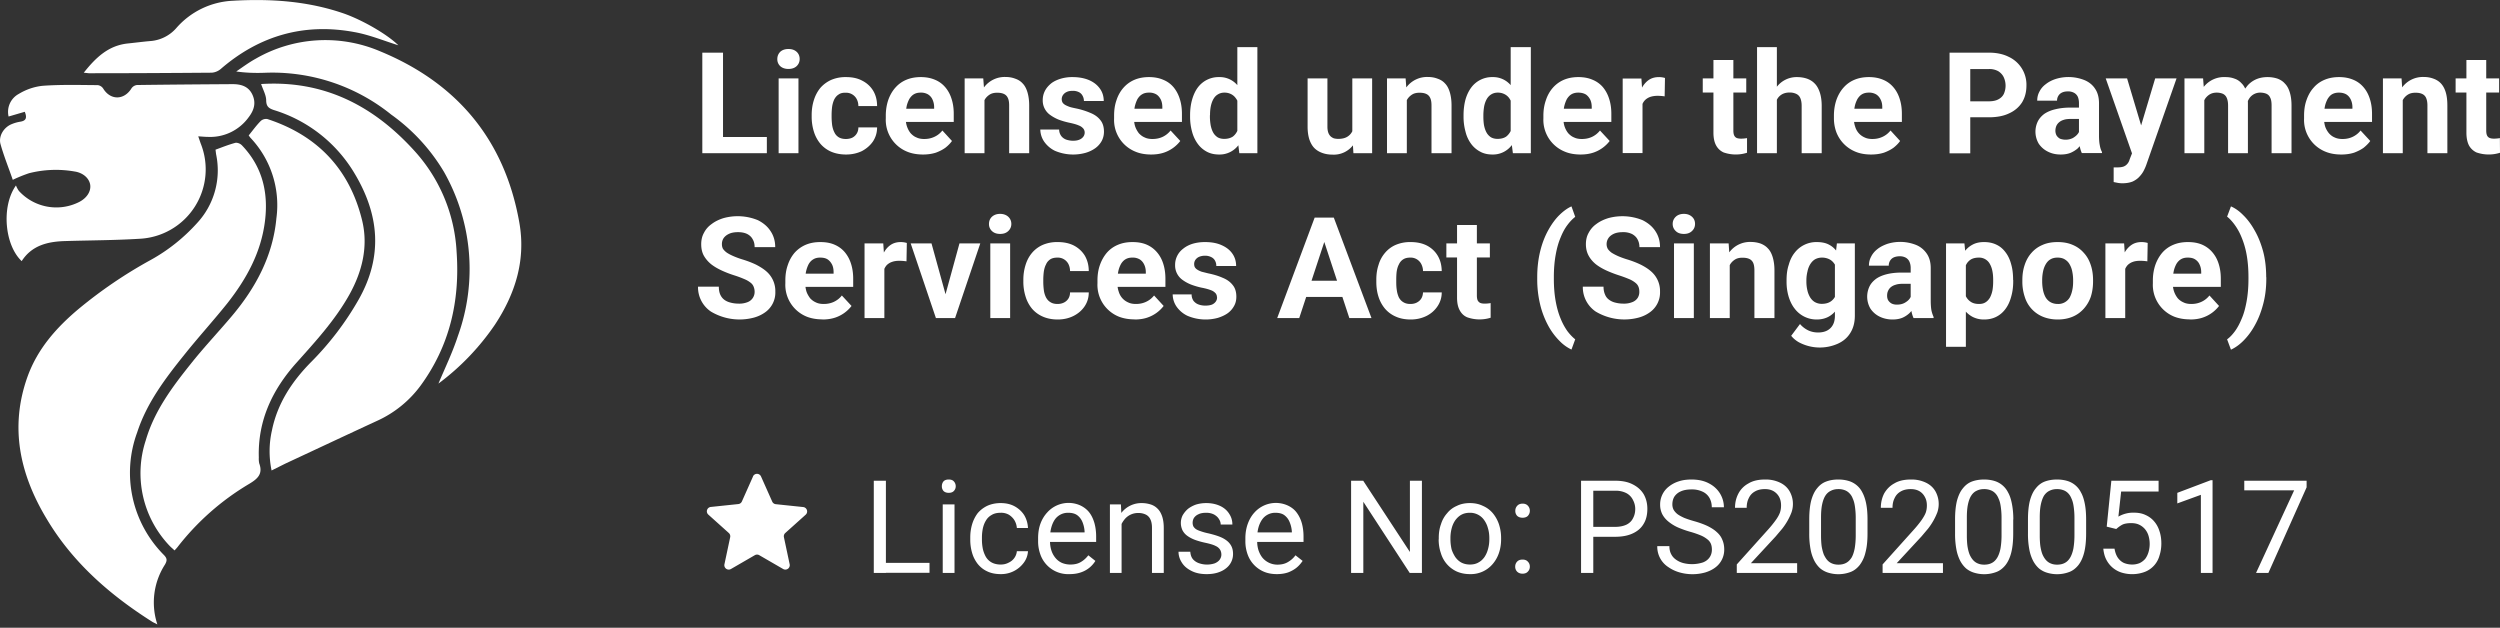 <svg xmlns="http://www.w3.org/2000/svg" width="227" height="57" fill="none"><rect width="100%" height="100%" fill="#333333" stroke="none"/><path fill="#fff" d="M19.57 13.59c.63-.23 1.22-.47 1.84-.63a.8.8 0 0 1 .59.27c1.83 1.93 2.38 4.26 2.06 6.84-.35 2.85-1.68 5.26-3.42 7.47-1.24 1.55-2.58 3.02-3.83 4.58-1.77 2.2-3.48 4.44-4.36 7.16a10.58 10.58 0 0 0 2.43 11.11c.3.31.31.5.1.87a6.36 6.36 0 0 0-.69 5.44c-.17-.1-.3-.15-.43-.22-3.86-2.44-7.24-5.38-9.6-9.33C1.81 43.1.85 38.81 2.5 34.2c.9-2.5 2.59-4.42 4.58-6.1a41.63 41.63 0 0 1 6.63-4.51c1.57-.87 2.98-2 4.18-3.33A7.04 7.04 0 0 0 19.62 14l-.05-.4Z"/><path fill="#fff" d="M22.58 12.3c.38-.47.71-.93 1.1-1.32a.72.72 0 0 1 .6-.17c4.56 1.49 7.47 4.57 8.6 9.2.57 2.35.02 4.62-1.15 6.73-1.3 2.33-3.08 4.26-4.83 6.22-2.18 2.44-3.5 5.24-3.4 8.58-.01.18 0 .36.04.54.35.96-.15 1.4-.92 1.86a23.24 23.24 0 0 0-6.52 5.76l-.25.28c-.17-.16-.33-.29-.47-.44A9.54 9.54 0 0 1 13.23 40c.77-2.66 2.4-4.85 4.1-6.97 1.18-1.49 2.5-2.88 3.73-4.34 2.18-2.59 3.73-5.49 4.04-8.9a8.88 8.88 0 0 0-2.36-7.28l-.16-.21Z"/><path fill="#fff" d="M23.71 7.63c5.69-.36 10.21 1.96 13.95 6.1a14.75 14.75 0 0 1 3.8 9.15c.31 4.43-.62 8.5-3.26 12.12a10.06 10.06 0 0 1-4 3.23c-2.77 1.28-5.53 2.58-8.3 3.87l-1.24.62a8.56 8.56 0 0 1 .03-3.63c.5-2.47 1.83-4.47 3.57-6.23a26.84 26.84 0 0 0 4.3-5.65c2.23-3.93 1.89-7.73-.4-11.52a12.92 12.92 0 0 0-7.3-5.7c-.43-.15-.68-.3-.69-.86 0-.49-.28-.96-.46-1.5ZM1.97 23.71C.42 22.26.1 18.73 1.45 16.84c.07.18.16.35.27.5a4.6 4.6 0 0 0 5.47 1c.7-.36 1.09-.97 1-1.57-.1-.6-.66-1.09-1.43-1.2a9.87 9.87 0 0 0-4.13.16c-.5.17-1 .37-1.47.6C.8 15.28.36 14.2.05 13.1c-.21-.74.3-1.56 1.04-1.84.24-.1.5-.17.75-.21.51-.08.64-.33.41-.9l-1.47.43a1.85 1.85 0 0 1 .92-2.05c.66-.4 1.4-.66 2.18-.74 1.66-.12 3.34-.07 5-.06a.7.7 0 0 1 .49.31c.66 1.08 1.9 1.07 2.57-.02a.7.7 0 0 1 .5-.3c2.89-.04 5.79-.06 8.68-.08.77 0 1.45.2 1.8.96.35.76.14 1.41-.33 2.03a4.31 4.31 0 0 1-3.7 1.8c-.26 0-.52-.03-.89-.05l.22.64a6.31 6.31 0 0 1-5.54 8.66c-2.26.14-4.54.14-6.81.21-1.56.05-2.99.4-3.9 1.82Z"/><path fill="#fff" d="M39.81 34.83c.58-1.38 1.28-2.82 1.77-4.33a17.9 17.9 0 0 0-1.27-14.9 17.16 17.16 0 0 0-4.78-5.19 17.2 17.2 0 0 0-11.55-3.8c-.85.03-1.7 0-2.53-.12.59-.4 1.15-.82 1.77-1.16a12.68 12.68 0 0 1 11.3-.67c6.98 2.88 11.3 8.03 12.63 15.52.61 3.4-.34 6.46-2.21 9.3a22.29 22.29 0 0 1-5.13 5.35Z"/><path fill="#fff" d="M7.6 6.61c1.1-1.39 2.24-2.47 3.98-2.66.68-.07 1.36-.16 2.04-.22a3.47 3.47 0 0 0 2.37-1.16 7.24 7.24 0 0 1 5.12-2.5c3.44-.2 6.83.02 10.12 1.16 1.7.6 3.92 1.88 4.94 2.88-1.25-.38-2.6-.95-4.01-1.2-4.55-.84-8.6.32-12.1 3.34-.23.2-.53.33-.83.35-3.72.03-7.45.05-11.17.05L7.6 6.6ZM69.63 12.44v1.47h-4.6v-1.47h4.6Zm-3.98-7.66v9.13h-1.88V4.78h1.88ZM72.5 7.12v6.79h-1.8V7.12h1.8Zm-1.92-1.76c0-.27.1-.49.27-.66.19-.17.44-.25.74-.25.31 0 .55.08.74.25.19.17.28.4.28.66s-.1.48-.28.65c-.19.17-.43.25-.74.25-.3 0-.55-.08-.74-.25a.85.85 0 0 1-.27-.65ZM76.8 12.62c.22 0 .42-.04.59-.12a1 1 0 0 0 .4-.37c.1-.16.15-.34.15-.56h1.7c0 .48-.13.9-.38 1.28-.25.36-.59.65-1 .87-.43.2-.9.31-1.43.31-.52 0-.98-.09-1.37-.26a2.7 2.7 0 0 1-.98-.73 3.18 3.18 0 0 1-.58-1.09 4.5 4.5 0 0 1-.2-1.34v-.18c0-.48.07-.93.2-1.34.13-.42.33-.79.58-1.1.26-.3.59-.55.98-.73A3.3 3.3 0 0 1 76.82 7c.56 0 1.05.1 1.46.32.42.21.76.52 1 .91.24.4.36.86.36 1.4h-1.7c0-.23-.05-.43-.14-.61a1.08 1.08 0 0 0-1-.6c-.27-.01-.49.04-.65.16-.17.1-.3.26-.4.45-.09.19-.15.4-.19.64-.03.24-.05.5-.05.76v.18c0 .26.02.51.05.76.04.24.1.45.2.64.09.2.22.34.39.45.16.1.38.16.65.16ZM83.81 14.03c-.52 0-1-.08-1.42-.25a3.11 3.11 0 0 1-1.96-3.03v-.25c0-.52.08-.99.22-1.41.15-.43.36-.8.63-1.11.28-.32.6-.56 1-.73.4-.17.84-.25 1.33-.25.48 0 .9.08 1.28.24.37.15.68.38.93.67.26.3.45.65.58 1.06.13.4.2.85.2 1.35v.75h-5.4v-1.2h3.62v-.14c0-.25-.05-.47-.14-.67-.08-.2-.22-.36-.4-.48a1.24 1.24 0 0 0-.69-.17c-.24 0-.44.05-.61.15-.17.1-.31.26-.42.44-.1.2-.19.41-.24.67-.05.25-.08.52-.08.83v.25c0 .27.04.52.12.75.08.23.19.43.33.6.15.16.32.3.53.38.2.1.44.14.7.14.33 0 .63-.06.91-.19.29-.13.53-.32.74-.58l.87.95c-.14.2-.33.4-.58.6-.24.18-.53.33-.88.46-.34.11-.73.17-1.17.17ZM89.39 8.57v5.34h-1.8V7.12h1.69l.11 1.45Zm-.26 1.7h-.5c0-.5.07-.95.2-1.35.13-.4.31-.75.55-1.03a2.34 2.34 0 0 1 1.92-.9c.32 0 .61.05.87.15.27.09.5.23.68.43.2.2.34.47.44.8.1.33.16.73.16 1.21v4.33h-1.82V9.57c0-.3-.04-.53-.13-.7a.7.7 0 0 0-.37-.35c-.16-.07-.35-.1-.59-.1s-.45.04-.63.14c-.17.1-.32.23-.44.4-.11.17-.2.36-.25.59-.06.22-.1.47-.1.73ZM98.49 12.03a.59.59 0 0 0-.12-.35.99.99 0 0 0-.42-.29c-.2-.09-.49-.17-.87-.25a6.78 6.78 0 0 1-.96-.28c-.29-.12-.54-.26-.76-.42a1.6 1.6 0 0 1-.68-1.35c0-.28.06-.55.18-.8s.3-.47.53-.67c.23-.2.52-.34.85-.45A3.6 3.6 0 0 1 97.38 7c.6 0 1.1.1 1.52.28.43.19.75.45.98.78.23.32.34.7.34 1.11h-1.8a.97.97 0 0 0-.12-.47.74.74 0 0 0-.33-.33 1.2 1.2 0 0 0-.6-.12c-.2 0-.37.03-.51.1a.8.8 0 0 0-.34.28.66.66 0 0 0-.05.66c.04.08.12.15.22.22.1.06.23.12.39.18s.36.1.6.15c.49.1.92.24 1.3.4.4.16.7.37.92.65.23.27.34.63.34 1.07 0 .3-.07.58-.2.83a2 2 0 0 1-.58.66c-.25.18-.55.33-.9.43a4.22 4.22 0 0 1-2.78-.19 2.55 2.55 0 0 1-.99-.86 2 2 0 0 1-.33-1.07h1.71a1 1 0 0 0 .2.6c.11.14.26.25.45.32.19.06.39.1.6.1.24 0 .43-.03.59-.1a.83.83 0 0 0 .35-.26.64.64 0 0 0 .13-.39ZM104.53 14.03c-.52 0-1-.08-1.41-.25a3.1 3.1 0 0 1-1.96-3.03v-.25c0-.52.07-.99.22-1.41.14-.43.35-.8.62-1.11.28-.32.61-.56 1-.73.4-.17.84-.25 1.33-.25.48 0 .91.08 1.28.24.38.15.69.38.94.67.25.3.44.65.57 1.06.13.4.2.85.2 1.35v.75h-5.4v-1.2h3.62v-.14c0-.25-.04-.47-.13-.67-.1-.2-.22-.36-.4-.48a1.24 1.24 0 0 0-.7-.17c-.23 0-.44.05-.6.15-.18.1-.32.26-.43.44-.1.2-.18.41-.24.67-.05.25-.07.52-.07.83v.25c0 .27.03.52.11.75.08.23.2.43.33.6.15.16.33.3.53.38.2.1.44.14.7.14.33 0 .64-.06.92-.19s.52-.32.73-.58l.88.95a3.12 3.12 0 0 1-1.46 1.05c-.35.12-.74.18-1.17.18ZM112.35 12.43V4.28h1.82v9.63h-1.64l-.18-1.48Zm-4.29-1.83v-.14c0-.51.06-.98.18-1.4.12-.43.29-.8.51-1.1a2.35 2.35 0 0 1 1.97-.96 2.09 2.09 0 0 1 1.8.96c.21.3.39.67.52 1.09.12.41.22.86.28 1.36v.29c-.06.47-.16.9-.28 1.31-.14.4-.3.76-.52 1.07a2.13 2.13 0 0 1-1.82.95c-.42 0-.8-.08-1.13-.26a2.4 2.4 0 0 1-.82-.72c-.22-.3-.4-.67-.51-1.09a5.06 5.06 0 0 1-.18-1.36Zm1.8-.14v.14c0 .28.03.54.07.78.05.24.12.46.22.64.1.19.24.33.4.44.17.1.37.15.61.15.31 0 .56-.07.77-.2.2-.15.35-.35.45-.6.11-.24.17-.52.2-.84v-.83c-.02-.26-.06-.5-.12-.7-.06-.22-.15-.4-.27-.55a1.16 1.16 0 0 0-.42-.35 1.32 1.32 0 0 0-.6-.13c-.23 0-.43.06-.6.17-.17.1-.3.25-.4.43-.1.18-.18.4-.23.65-.05.25-.07.52-.07.8ZM122.79 12.28V7.12h1.8v6.79h-1.7l-.1-1.63Zm.2-1.39.53-.01c0 .45-.05.87-.16 1.26a3 3 0 0 1-.47 1 2.2 2.2 0 0 1-1.9.9c-.34 0-.64-.05-.92-.15-.28-.1-.52-.24-.72-.44-.2-.2-.35-.47-.46-.79-.1-.32-.16-.7-.16-1.16V7.12h1.8v4.4c0 .2.03.37.07.5a.9.9 0 0 0 .2.34c.1.1.2.15.31.2.13.03.26.05.4.05.38 0 .67-.08.88-.23.22-.15.37-.35.46-.61.1-.27.14-.56.14-.88ZM127.74 8.57v5.34h-1.8V7.12h1.69l.11 1.45Zm-.26 1.7h-.5c0-.5.07-.95.2-1.35.13-.4.31-.75.55-1.03a2.34 2.34 0 0 1 1.92-.9c.32 0 .61.05.87.15.27.09.5.23.68.43.2.2.34.47.44.8.1.33.16.73.16 1.21v4.33h-1.82V9.57c0-.3-.04-.53-.13-.7a.7.7 0 0 0-.37-.35c-.16-.07-.35-.1-.59-.1s-.45.04-.63.14c-.17.1-.32.23-.44.4-.11.17-.2.36-.25.59-.06.22-.1.47-.1.73ZM137.17 12.43V4.28H139v9.63h-1.63l-.19-1.48Zm-4.28-1.83v-.14c0-.51.06-.98.17-1.4.12-.43.3-.8.52-1.1a2.35 2.35 0 0 1 1.96-.96 2.09 2.09 0 0 1 1.8.96c.22.3.39.67.52 1.09.13.41.22.86.28 1.36v.29c-.06.47-.15.9-.28 1.31-.13.4-.3.76-.52 1.07a2.13 2.13 0 0 1-1.82.95c-.42 0-.8-.08-1.12-.26a2.4 2.4 0 0 1-.83-.72c-.22-.3-.4-.67-.5-1.09a5.06 5.06 0 0 1-.18-1.36Zm1.8-.14v.14c0 .28.02.54.06.78.05.24.12.46.22.64.1.19.24.33.4.44.17.1.38.15.61.15.31 0 .57-.07.77-.2.2-.15.35-.35.46-.6.1-.24.17-.52.18-.84v-.83c0-.26-.05-.5-.1-.7-.07-.22-.16-.4-.27-.55a1.16 1.16 0 0 0-.43-.35 1.31 1.31 0 0 0-.6-.13c-.23 0-.43.06-.6.17-.16.1-.3.25-.4.43-.1.18-.18.4-.23.65-.04.25-.07.52-.07.8ZM143.52 14.03c-.52 0-1-.08-1.41-.25a3.11 3.11 0 0 1-1.97-3.03v-.25c0-.52.08-.99.23-1.41.14-.43.35-.8.62-1.11.28-.32.61-.56 1-.73.4-.17.84-.25 1.33-.25.48 0 .91.08 1.28.24.37.15.69.38.94.67.25.3.44.65.57 1.06.13.4.2.85.2 1.35v.75h-5.4v-1.2h3.62v-.14c0-.25-.04-.47-.13-.67-.1-.2-.23-.36-.4-.48-.19-.11-.41-.17-.7-.17-.23 0-.44.05-.61.15-.17.1-.31.26-.42.44-.1.2-.18.41-.24.67-.05.25-.07.52-.07.83v.25c0 .27.03.52.11.75.08.23.19.43.33.6.15.16.32.3.53.38.2.1.44.14.7.14.33 0 .64-.06.92-.19s.52-.32.73-.58l.88.95a3.12 3.12 0 0 1-1.46 1.05c-.35.12-.74.18-1.18.18ZM149.14 8.6v5.3h-1.8V7.13h1.7l.1 1.48Zm2.04-1.52-.03 1.67a4.4 4.4 0 0 0-.65-.05c-.25 0-.48.04-.66.1-.19.07-.34.16-.47.29-.12.12-.21.27-.27.45-.06.18-.1.39-.1.62l-.37-.12c0-.43.05-.84.13-1.2.1-.38.22-.7.39-.98.17-.27.38-.49.62-.64.25-.15.53-.22.85-.22a1.94 1.94 0 0 1 .56.08ZM158.56 7.12V8.4h-3.95V7.12h3.95Zm-2.98-1.67h1.81v6.41c0 .2.03.35.08.45.05.1.13.18.23.22.1.04.24.06.4.06a3.23 3.23 0 0 0 .53-.05v1.33a3.37 3.37 0 0 1-2.13-.03c-.3-.14-.52-.35-.68-.64-.16-.3-.24-.68-.24-1.16V5.45ZM161.34 4.28v9.63h-1.8V4.28h1.8Zm-.25 6h-.5c0-.48.07-.91.2-1.3.11-.4.29-.76.51-1.05a2.27 2.27 0 0 1 1.86-.93c.34 0 .64.05.91.14.28.1.51.24.71.45.2.2.35.48.46.81.11.34.17.74.17 1.22v4.29h-1.82V9.6c0-.3-.05-.54-.13-.71a.73.73 0 0 0-.37-.37 1.38 1.38 0 0 0-.6-.12c-.25 0-.47.05-.66.15-.18.1-.32.23-.43.4-.1.17-.19.36-.24.59-.05.22-.07.47-.07.73ZM169.9 14.03c-.53 0-1-.08-1.41-.25a3.12 3.12 0 0 1-1.74-1.75c-.15-.4-.23-.83-.23-1.28v-.25c0-.52.08-.99.22-1.41.15-.43.36-.8.63-1.11.28-.32.6-.56 1-.73.4-.17.84-.25 1.33-.25.48 0 .9.08 1.28.24.37.15.68.38.93.67.26.3.45.65.58 1.06.13.4.2.85.2 1.35v.75h-5.4v-1.2h3.62v-.14c0-.25-.04-.47-.14-.67-.09-.2-.22-.36-.4-.48a1.24 1.24 0 0 0-.69-.17c-.24 0-.44.05-.61.15-.17.1-.31.26-.42.44-.1.2-.19.41-.24.67-.05.25-.08.52-.08.83v.25c0 .27.04.52.12.75a1.52 1.52 0 0 0 .86.98c.2.1.44.14.7.14.33 0 .63-.06.91-.19.29-.13.53-.32.74-.58l.87.95c-.14.2-.33.4-.58.6-.24.18-.53.33-.88.46-.34.11-.73.17-1.17.17ZM180.58 10.65h-2.33V9.2h2.33c.36 0 .65-.06.87-.18.23-.12.4-.29.5-.5a1.83 1.83 0 0 0 0-1.48c-.1-.23-.27-.42-.5-.57a1.63 1.63 0 0 0-.87-.2h-1.68v7.65h-1.88V4.78h3.56c.71 0 1.32.13 1.83.39a2.78 2.78 0 0 1 1.59 2.6c0 .6-.14 1.1-.4 1.53-.28.43-.67.77-1.19 1-.5.24-1.12.35-1.83.35ZM188.77 12.38V9.35c0-.21-.04-.4-.1-.55a.8.8 0 0 0-.34-.37 1.1 1.1 0 0 0-.57-.13c-.2 0-.37.03-.52.1a.75.75 0 0 0-.34.3.82.82 0 0 0-.12.44h-1.8c0-.29.06-.56.2-.82.13-.26.32-.49.58-.68.25-.2.56-.36.9-.47a3.92 3.92 0 0 1 2.6.1c.41.17.74.43.97.78.24.35.36.8.36 1.32v2.9c0 .37.02.68.07.91.04.24.1.44.2.62v.1h-1.83a2.64 2.64 0 0 1-.2-.68 5.65 5.65 0 0 1-.06-.84Zm.24-2.6.01 1.02h-1c-.25 0-.45.02-.63.08-.17.05-.32.13-.43.23a.9.9 0 0 0-.25.34c-.05.13-.08.27-.08.42 0 .16.04.3.1.42.08.13.18.22.31.3a1.47 1.47 0 0 0 1.18-.06c.2-.12.36-.25.47-.41.11-.16.17-.31.17-.45l.48.76a3.11 3.11 0 0 1-.7 1.06c-.18.15-.4.29-.64.39-.25.1-.54.15-.88.15-.43 0-.82-.08-1.17-.26a2.14 2.14 0 0 1-.83-.72 2.14 2.14 0 0 1-.1-2c.13-.27.33-.5.59-.7.26-.18.6-.33.98-.42.4-.1.85-.16 1.37-.16h1.05ZM193.89 13.14l1.8-6.02h1.94l-2.73 7.8c-.06.18-.14.36-.24.56-.1.2-.23.38-.4.56-.16.18-.36.32-.61.44-.25.1-.55.16-.91.16a2.3 2.3 0 0 1-.42-.03l-.4-.08V15.2h.3c.24 0 .43-.02.58-.07a.81.81 0 0 0 .36-.25c.1-.11.17-.25.22-.43l.51-1.3Zm-.75-6.02 1.47 4.92.26 1.9-1.23.14-2.44-6.96h1.94ZM200.15 8.53v5.38h-1.8V7.12h1.69l.11 1.4Zm-.25 1.75h-.5c0-.48.06-.91.17-1.3.12-.4.29-.76.5-1.05a2.34 2.34 0 0 1 1.99-.93c.3 0 .57.04.83.14.25.08.46.22.64.42.19.18.33.43.43.74.1.3.15.66.15 1.08v4.53h-1.8V9.58c0-.3-.05-.55-.13-.71a.7.7 0 0 0-.36-.36c-.15-.06-.33-.1-.54-.1-.24 0-.44.05-.62.15-.17.1-.31.23-.43.4-.1.17-.2.36-.25.59-.05.22-.08.47-.08.73Zm4.04-.21-.65.08c0-.44.06-.85.17-1.23.1-.38.27-.72.5-1 .21-.3.49-.52.81-.68.33-.16.7-.24 1.13-.24.33 0 .62.05.9.14.26.1.49.24.67.45.2.2.34.46.44.79.1.32.16.72.16 1.2v4.33h-1.81V9.57c0-.3-.04-.55-.13-.71a.66.66 0 0 0-.35-.35c-.15-.06-.33-.1-.54-.1a1.18 1.18 0 0 0-.98.49c-.1.15-.19.32-.24.52-.05.2-.08.42-.08.65ZM212.59 14.03c-.53 0-1-.08-1.42-.25a3.1 3.1 0 0 1-1.96-3.03v-.25c0-.52.07-.99.22-1.41.15-.43.35-.8.63-1.11.27-.32.6-.56 1-.73.4-.17.84-.25 1.33-.25.48 0 .9.08 1.28.24.37.15.68.38.93.67.26.3.45.65.58 1.06.13.4.2.85.2 1.35v.75h-5.4v-1.2h3.62v-.14c0-.25-.05-.47-.14-.67-.09-.2-.22-.36-.4-.48-.18-.11-.41-.17-.69-.17-.24 0-.44.05-.62.15-.17.1-.3.26-.41.44-.1.2-.19.41-.24.67-.05.25-.08.52-.08.83v.25c0 .27.04.52.11.75.08.23.2.43.34.6.14.16.32.3.52.38.21.1.45.14.71.14.33 0 .63-.06.91-.19s.53-.32.73-.58l.88.95c-.14.2-.34.4-.58.6-.24.18-.54.33-.88.46-.34.11-.73.17-1.17.17ZM218.17 8.57v5.34h-1.8V7.12h1.69l.1 1.45Zm-.26 1.7h-.5c0-.5.07-.95.2-1.35.13-.4.31-.75.54-1.03a2.34 2.34 0 0 1 1.93-.9c.32 0 .6.05.87.15.26.09.49.23.68.43.19.2.34.47.44.8.1.33.15.73.15 1.21v4.33h-1.81V9.57c0-.3-.05-.53-.13-.7a.7.7 0 0 0-.37-.35c-.16-.07-.35-.1-.59-.1s-.45.04-.63.14-.32.23-.44.4c-.11.17-.2.36-.26.59-.06.22-.09.47-.09.73ZM226.92 7.12V8.4h-3.95V7.12h3.95Zm-2.97-1.67h1.8v6.41c0 .2.03.35.08.45.05.1.13.18.24.22.1.04.23.06.4.06a3.23 3.23 0 0 0 .52-.05l.01 1.33a3.39 3.39 0 0 1-2.14-.03c-.29-.14-.52-.35-.68-.64-.15-.3-.23-.68-.23-1.16V5.45ZM68.52 26.5c0-.17-.03-.31-.08-.44a.83.83 0 0 0-.26-.37 2.33 2.33 0 0 0-.55-.33c-.23-.1-.53-.22-.9-.34-.42-.13-.81-.28-1.18-.45-.37-.17-.7-.36-.98-.58-.28-.23-.5-.49-.67-.79-.16-.3-.23-.64-.23-1.03 0-.38.08-.73.25-1.03.16-.32.4-.59.7-.8.3-.23.65-.4 1.06-.53a4.83 4.83 0 0 1 3.13.18c.5.25.89.58 1.16 1 .28.42.42.9.42 1.45h-1.87c0-.27-.05-.5-.17-.7-.1-.2-.27-.37-.5-.49-.22-.11-.5-.17-.84-.17-.32 0-.6.05-.81.15-.22.1-.38.23-.5.4a.97.97 0 0 0-.15.55c0 .15.03.29.1.42.09.12.2.24.36.35.15.1.34.2.57.3.23.1.49.2.78.29.5.15.94.32 1.31.5.38.2.7.4.96.64a2.35 2.35 0 0 1 .77 1.8 2.19 2.19 0 0 1-.9 1.86c-.3.22-.65.39-1.05.5a5.07 5.07 0 0 1-3.9-.55 2.66 2.66 0 0 1-1.17-2.26h1.89c0 .28.04.52.13.72.09.2.21.35.37.47s.36.21.58.26c.22.06.47.09.74.09a2 2 0 0 0 .8-.14.99.99 0 0 0 .63-.94ZM74.68 29c-.52 0-1-.08-1.41-.24a3.11 3.11 0 0 1-1.96-3.04v-.25c0-.51.07-.98.22-1.4.14-.43.35-.8.62-1.12.28-.31.61-.55 1-.72.4-.17.84-.25 1.33-.25.48 0 .91.07 1.28.23.38.16.69.39.94.68.25.3.44.64.57 1.05.13.4.2.86.2 1.36v.75h-5.4v-1.2h3.62v-.14c0-.25-.04-.48-.13-.67-.1-.2-.23-.36-.4-.48-.18-.12-.41-.17-.7-.17-.23 0-.44.05-.6.15-.18.1-.32.25-.43.44-.1.19-.18.41-.24.67-.05.25-.07.52-.07.82v.25c0 .28.04.53.11.76.08.23.2.42.33.6.15.16.32.29.53.38.2.1.44.14.7.14.33 0 .64-.06.92-.19s.53-.32.73-.58l.88.95a3.11 3.11 0 0 1-1.46 1.05c-.35.12-.74.18-1.18.18ZM80.3 23.58v5.3h-1.8V22.1h1.7l.1 1.48Zm2.04-1.52-.03 1.67a4.34 4.34 0 0 0-.65-.05c-.25 0-.47.03-.66.1-.19.06-.34.16-.47.28-.12.13-.21.28-.27.46-.06.18-.1.38-.1.61l-.37-.1c0-.45.05-.85.14-1.22.08-.37.21-.7.38-.97.17-.28.38-.49.62-.64.25-.15.53-.22.85-.22a1.95 1.95 0 0 1 .56.08ZM85.62 27.57l1.5-5.47h1.89l-2.29 6.78h-1.14l.04-1.31Zm-1.04-5.47 1.51 5.47.03 1.31h-1.14l-2.29-6.78h1.9ZM91.72 22.1v6.78h-1.8V22.1h1.8Zm-1.92-1.77c0-.26.09-.48.27-.65.19-.17.43-.26.74-.26.3 0 .55.09.74.26.18.17.28.39.28.65 0 .27-.1.48-.28.65-.19.18-.43.26-.74.26-.3 0-.55-.08-.74-.26a.85.85 0 0 1-.27-.65ZM96.02 27.6c.22 0 .41-.04.59-.13a1 1 0 0 0 .4-.36c.1-.16.15-.35.15-.56h1.7c0 .48-.13.9-.38 1.27s-.59.66-1.01.87c-.42.21-.9.32-1.42.32-.52 0-.98-.09-1.38-.27a2.7 2.7 0 0 1-.97-.72 3.19 3.19 0 0 1-.58-1.1 4.5 4.5 0 0 1-.2-1.33v-.19c0-.48.07-.92.2-1.34.13-.42.32-.78.58-1.09.26-.31.59-.56.97-.73a3.3 3.3 0 0 1 1.37-.26c.56 0 1.04.1 1.46.31.42.22.75.52 1 .92.23.4.36.86.36 1.4h-1.7c0-.23-.05-.43-.14-.62a1.08 1.08 0 0 0-1-.6c-.27 0-.49.05-.66.16-.16.11-.3.26-.38.46-.1.18-.16.4-.2.64-.03.24-.05.5-.05.75v.19c0 .26.02.51.05.75.03.25.1.46.19.65.1.19.23.34.4.44.16.11.38.17.65.17ZM103.03 29c-.53 0-1-.08-1.42-.24a3.11 3.11 0 0 1-1.96-3.04v-.25c0-.51.07-.98.22-1.4.15-.43.36-.8.63-1.12.27-.31.6-.55 1-.72.4-.17.84-.25 1.33-.25.48 0 .9.07 1.28.23.37.16.68.39.93.68.26.3.45.64.58 1.05.13.4.2.86.2 1.36v.75h-5.4v-1.2h3.62v-.14c0-.25-.05-.48-.14-.67-.09-.2-.22-.36-.4-.48a1.24 1.24 0 0 0-.69-.17c-.24 0-.44.05-.61.15-.17.1-.31.25-.42.44-.1.19-.19.41-.24.67-.05.25-.08.52-.08.82v.25c0 .28.04.53.12.76a1.52 1.52 0 0 0 .86.98c.2.1.44.14.7.14.33 0 .63-.06.91-.19.29-.13.53-.32.74-.58l.87.95a3.12 3.12 0 0 1-1.46 1.05c-.34.12-.73.18-1.17.18ZM110.5 27a.59.59 0 0 0-.1-.34.99.99 0 0 0-.42-.3c-.2-.08-.5-.17-.88-.24a6.8 6.8 0 0 1-.95-.28c-.3-.12-.55-.26-.77-.42a1.6 1.6 0 0 1-.68-1.35 1.82 1.82 0 0 1 .71-1.47c.24-.2.52-.35.86-.46.33-.1.71-.16 1.14-.16.59 0 1.09.09 1.51.28.43.19.75.44.98.77.23.33.34.7.34 1.12h-1.8a.97.97 0 0 0-.11-.47.74.74 0 0 0-.34-.33 1.2 1.2 0 0 0-.6-.13c-.2 0-.36.04-.51.1a.8.8 0 0 0-.34.28.66.66 0 0 0-.11.38c0 .1.02.2.06.28.05.08.12.16.22.22.1.07.23.13.39.19l.6.15c.49.1.93.23 1.31.4.38.15.69.37.91.65.23.27.34.63.34 1.07 0 .3-.06.58-.2.83a2 2 0 0 1-.57.66c-.25.18-.55.32-.9.43a4.22 4.22 0 0 1-2.78-.19 2.54 2.54 0 0 1-1-.86 2 2 0 0 1-.33-1.08h1.72a1 1 0 0 0 .18.6c.13.15.28.26.46.32.19.07.4.1.6.1.24 0 .44-.03.6-.09a.82.82 0 0 0 .34-.26.63.63 0 0 0 .13-.4ZM120.46 21.32l-2.49 7.56h-2l3.4-9.12h1.27l-.18 1.56Zm2.06 7.56-2.49-7.56-.2-1.56h1.28l3.42 9.12h-2.01Zm-.11-3.4v1.48h-4.82v-1.47h4.82ZM128.06 27.6c.22 0 .42-.04.59-.13.17-.09.3-.2.4-.36.1-.16.15-.35.16-.56h1.7c0 .48-.14.9-.39 1.27s-.58.66-1 .87c-.43.21-.9.32-1.42.32-.53 0-.99-.09-1.38-.27a2.69 2.69 0 0 1-.97-.72 3.2 3.2 0 0 1-.59-1.1c-.13-.41-.19-.86-.19-1.33v-.19c0-.48.06-.92.2-1.34.12-.42.32-.78.58-1.09.26-.31.58-.56.97-.73a3.3 3.3 0 0 1 1.37-.26c.55 0 1.04.1 1.46.31.42.22.75.52.99.92s.36.86.37 1.4h-1.7c0-.23-.06-.43-.15-.62a1.08 1.08 0 0 0-1-.6c-.27 0-.48.05-.65.16-.17.11-.3.26-.39.46-.1.18-.16.4-.2.64-.03.24-.04.5-.04.75v.19c0 .26.01.51.05.75.03.25.1.46.18.65.1.19.23.34.4.44.17.11.38.17.65.17ZM135.28 22.1v1.28h-3.95V22.1h3.94Zm-2.98-1.67h1.8v6.4c0 .2.03.36.08.46.06.1.14.18.24.22.1.04.24.06.4.06a3.23 3.23 0 0 0 .53-.05v1.33a3.37 3.37 0 0 1-2.13-.04c-.3-.13-.52-.34-.68-.64-.16-.29-.24-.67-.24-1.15v-6.6ZM139.58 25.31v-.14c0-.88.1-1.68.28-2.4.18-.72.43-1.35.74-1.9.3-.54.64-1 1-1.35.37-.36.73-.62 1.09-.78l.34.95c-.23.18-.47.42-.7.73-.23.3-.44.68-.62 1.13-.19.44-.34.96-.45 1.57-.11.6-.17 1.27-.17 2.04v.16c0 .77.06 1.45.17 2.05.11.6.26 1.12.45 1.57.18.45.4.83.62 1.14.23.3.47.55.7.73l-.34.93a3.72 3.72 0 0 1-1.08-.78 6 6 0 0 1-1.01-1.35 7.98 7.98 0 0 1-.74-1.9 9.76 9.76 0 0 1-.28-2.4ZM148.85 26.5c0-.17-.02-.31-.07-.44a.83.83 0 0 0-.27-.37 2.35 2.35 0 0 0-.54-.33c-.24-.1-.54-.22-.91-.34-.41-.13-.8-.28-1.18-.45-.37-.17-.7-.36-.98-.58-.28-.23-.5-.49-.66-.79-.16-.3-.24-.64-.24-1.03 0-.38.08-.73.25-1.03.17-.32.4-.59.7-.8.3-.23.66-.4 1.07-.53a4.83 4.83 0 0 1 3.12.18c.5.25.9.58 1.17 1 .28.42.42.9.42 1.45h-1.87c0-.27-.06-.5-.17-.7-.1-.2-.28-.37-.5-.49a1.8 1.8 0 0 0-.84-.17c-.33 0-.6.05-.82.15-.21.1-.38.23-.49.4a.97.97 0 0 0-.16.55c0 .15.04.29.11.42.08.12.2.24.35.35.16.1.35.2.57.3.23.1.5.2.79.29.5.15.93.32 1.3.5.39.2.7.4.96.64a2.34 2.34 0 0 1 .77 1.8 2.19 2.19 0 0 1-.9 1.86c-.3.22-.64.39-1.05.5a5.07 5.07 0 0 1-3.89-.55 2.67 2.67 0 0 1-1.17-2.26h1.88c0 .28.05.52.14.72.08.2.2.35.37.47.16.12.35.21.57.26.23.06.48.09.74.09a2 2 0 0 0 .8-.14 1 1 0 0 0 .48-.38 1 1 0 0 0 .15-.56ZM153.8 22.1v6.78H152V22.1h1.8Zm-1.92-1.77c0-.26.1-.48.28-.65.18-.17.43-.26.74-.26.3 0 .54.09.73.26.19.17.28.39.28.65 0 .27-.1.48-.28.65-.19.18-.43.26-.73.26-.31 0-.56-.08-.74-.26a.85.85 0 0 1-.28-.65ZM157.06 23.55v5.33h-1.8V22.1h1.7l.1 1.45Zm-.26 1.7h-.49c0-.5.07-.95.2-1.35.13-.4.3-.75.54-1.03a2.34 2.34 0 0 1 1.93-.9c.31 0 .6.05.87.14.26.1.49.24.67.44.2.2.34.47.44.8.1.33.16.73.16 1.2v4.33h-1.82v-4.33c0-.3-.04-.53-.12-.7a.7.7 0 0 0-.37-.35c-.16-.07-.36-.1-.6-.1s-.45.04-.63.14c-.17.1-.32.23-.44.4-.1.16-.2.36-.25.59-.06.22-.09.46-.09.72ZM166.79 22.1h1.63v6.56c0 .62-.14 1.14-.41 1.57-.27.44-.65.76-1.14.98a4.03 4.03 0 0 1-3.51-.12 2.38 2.38 0 0 1-.72-.6l.8-1.07c.2.24.45.43.73.57.27.13.58.2.91.2.33 0 .6-.06.83-.18.22-.12.4-.29.52-.52.12-.22.18-.5.18-.82v-5l.18-1.57Zm-4.57 3.47v-.13c0-.52.06-.99.2-1.4.12-.44.3-.8.54-1.1a2.48 2.48 0 0 1 2-.96c.46 0 .84.08 1.14.25.3.16.56.4.75.71.2.3.35.67.46 1.08.12.42.2.87.27 1.37v.28a8.1 8.1 0 0 1-.29 1.32c-.12.4-.29.76-.5 1.07-.2.3-.45.53-.76.7-.3.16-.66.25-1.07.25a2.48 2.48 0 0 1-2-.98c-.24-.3-.42-.67-.55-1.09a4.72 4.72 0 0 1-.19-1.37Zm1.8-.13v.13c0 .28.03.54.09.79.05.24.14.45.25.64.12.19.26.33.43.43.18.1.39.16.62.16.33 0 .6-.07.81-.21.21-.14.37-.34.47-.58.1-.25.17-.54.18-.86v-.82c0-.26-.04-.5-.1-.7-.06-.22-.15-.4-.27-.55a1.14 1.14 0 0 0-.44-.35 1.5 1.5 0 0 0-.63-.13c-.24 0-.45.06-.63.16-.17.1-.31.25-.43.44-.11.18-.2.4-.25.65-.06.25-.1.51-.1.8ZM173.49 27.35v-3.02c0-.22-.04-.4-.11-.56a.79.79 0 0 0-.33-.37 1.1 1.1 0 0 0-.57-.13c-.2 0-.38.04-.52.1a.75.75 0 0 0-.34.3.82.82 0 0 0-.12.45h-1.8c0-.29.06-.56.2-.82.13-.26.32-.49.58-.69.25-.2.56-.35.9-.47a3.92 3.92 0 0 1 2.6.1c.41.17.73.44.97.79.24.35.36.79.36 1.31v2.9c0 .38.02.68.06.92.05.24.12.44.2.62v.1h-1.82a2.6 2.6 0 0 1-.2-.69 5.66 5.66 0 0 1-.06-.84Zm.23-2.6.02 1.02h-1.01c-.24 0-.45.03-.62.09-.18.05-.32.13-.44.23a.9.9 0 0 0-.24.34c-.06.13-.08.27-.08.42 0 .16.03.3.1.42.08.12.18.22.31.29.14.07.3.1.47.1.28 0 .51-.05.71-.16.2-.11.36-.24.47-.4.1-.16.17-.31.17-.46l.48.77a3.1 3.1 0 0 1-.71 1.05c-.18.16-.39.3-.63.4-.25.1-.54.15-.88.15-.43 0-.82-.09-1.17-.26a2.13 2.13 0 0 1-.83-.72 2.15 2.15 0 0 1-.1-2c.13-.28.33-.5.59-.7.26-.19.59-.33.98-.43.4-.1.85-.15 1.37-.15h1.04ZM178.5 23.4v8.09h-1.8V22.1h1.67l.13 1.3Zm4.3 2.02v.13c0 .5-.06.95-.18 1.37-.11.42-.28.8-.5 1.1-.22.31-.5.56-.83.73-.32.17-.7.26-1.13.26a2.2 2.2 0 0 1-1.07-.25c-.31-.17-.57-.4-.78-.7-.2-.31-.37-.66-.5-1.06-.12-.4-.21-.84-.28-1.3v-.34c.07-.5.16-.94.29-1.35.12-.42.29-.78.5-1.08.2-.3.46-.54.76-.7.3-.17.66-.25 1.07-.25.43 0 .8.08 1.13.24.34.16.61.4.83.7.23.3.4.67.51 1.1.12.41.17.88.17 1.4Zm-1.82.13v-.13c0-.3-.02-.56-.07-.8a2.08 2.08 0 0 0-.23-.65 1.1 1.1 0 0 0-1-.58c-.24 0-.45.04-.63.12-.17.08-.3.2-.42.35-.1.15-.19.33-.24.53-.06.21-.09.45-.1.71v.87c.02.31.08.6.17.84.1.24.25.43.45.57.2.15.46.22.79.22.24 0 .44-.05.6-.16.16-.1.3-.26.4-.44.1-.2.17-.4.22-.66.04-.24.06-.5.06-.8ZM183.63 25.56v-.13c0-.5.07-.96.21-1.37.14-.43.35-.8.62-1.1.27-.31.6-.55 1-.72.4-.18.86-.26 1.37-.26.52 0 .97.08 1.38.26.4.17.73.41 1 .72.28.3.49.67.63 1.1.14.41.21.87.21 1.37v.13c0 .5-.07.95-.2 1.37a3.2 3.2 0 0 1-.64 1.1c-.27.3-.6.55-1 .72-.4.17-.85.26-1.37.26-.5 0-.97-.09-1.37-.26a2.84 2.84 0 0 1-1.63-1.82 4.28 4.28 0 0 1-.21-1.37Zm1.8-.13v.13c0 .28.03.55.08.8.05.24.13.46.24.65.11.18.26.33.44.43.18.1.4.16.66.16a1.2 1.2 0 0 0 1.08-.59c.1-.19.18-.4.23-.65.06-.25.08-.52.08-.8v-.13c0-.28-.03-.54-.08-.78a2.04 2.04 0 0 0-.24-.65c-.11-.2-.26-.34-.44-.45-.18-.11-.4-.16-.65-.16s-.47.05-.65.16c-.18.1-.32.26-.43.45-.11.19-.19.4-.24.65-.05.24-.08.5-.08.78ZM192.97 23.58v5.3h-1.8V22.1h1.7l.1 1.48Zm2.04-1.52-.03 1.67a4.34 4.34 0 0 0-.65-.05c-.26 0-.48.03-.67.1-.18.06-.33.16-.46.28-.12.13-.21.28-.27.46-.06.18-.1.38-.1.61l-.37-.1c0-.45.04-.85.13-1.22.1-.37.22-.7.38-.97.18-.28.39-.49.63-.64.25-.15.53-.22.85-.22a1.93 1.93 0 0 1 .56.08ZM198.86 29c-.53 0-1-.08-1.42-.24a3.11 3.11 0 0 1-1.96-3.04v-.25c0-.51.08-.98.22-1.4.15-.43.36-.8.63-1.12.27-.31.6-.55 1-.72.4-.17.84-.25 1.33-.25.48 0 .9.07 1.28.23.37.16.68.39.93.68.26.3.45.64.58 1.05.13.4.2.86.2 1.36v.75h-5.4v-1.2h3.62v-.14c0-.25-.05-.48-.14-.67-.08-.2-.22-.36-.4-.48-.18-.12-.4-.17-.69-.17-.24 0-.44.05-.61.15-.17.1-.31.25-.42.44-.1.19-.19.41-.24.67-.05.25-.08.52-.08.82v.25c0 .28.04.53.12.76.08.23.19.42.33.6.14.16.32.29.53.38.2.1.44.14.7.14.33 0 .63-.06.91-.19.29-.13.53-.32.74-.58l.87.95a3.1 3.1 0 0 1-1.46 1.05c-.34.12-.73.18-1.17.18ZM205.78 25.17v.14c0 .85-.1 1.64-.3 2.36-.19.71-.44 1.34-.76 1.9a6.13 6.13 0 0 1-1.03 1.38c-.37.37-.75.63-1.12.8l-.35-.94c.24-.17.47-.41.7-.72.23-.31.44-.7.62-1.14.2-.45.34-.98.45-1.58.11-.6.17-1.28.17-2.05v-.16c0-.77-.06-1.45-.17-2.05a7.52 7.52 0 0 0-.46-1.57 5.2 5.2 0 0 0-.63-1.14c-.22-.3-.45-.55-.68-.73l.35-.93c.37.16.75.42 1.12.8.37.36.72.82 1.03 1.38.32.55.57 1.18.77 1.9.19.72.28 1.5.28 2.35ZM84.4 51.11v.9h-4.18v-.9h4.18Zm-3.96-7.46v8.37h-1.1v-8.37h1.1ZM86.67 45.8v6.22H85.6V45.8h1.07Zm-1.15-1.65c0-.17.05-.32.15-.44.11-.12.27-.17.48-.17.2 0 .35.05.46.17.11.12.17.27.17.44a.6.6 0 0 1-.17.43c-.1.11-.26.17-.46.17-.21 0-.37-.06-.48-.17a.63.63 0 0 1-.15-.43ZM90.86 51.26c.26 0 .49-.05.7-.16.22-.1.4-.24.53-.42.14-.19.22-.4.24-.63h1.01a1.9 1.9 0 0 1-.37 1.03 2.55 2.55 0 0 1-2.1 1.05c-.47 0-.88-.08-1.23-.25-.35-.16-.63-.39-.86-.67-.23-.3-.4-.62-.51-1a4.17 4.17 0 0 1-.17-1.18v-.24c0-.42.06-.82.17-1.19.11-.37.28-.7.5-1 .24-.28.52-.5.87-.67.35-.16.76-.25 1.22-.25.49 0 .92.1 1.28.3.36.2.65.47.86.8.2.34.32.73.34 1.16h-1.01c-.02-.26-.1-.5-.22-.7-.12-.2-.3-.37-.5-.5a1.41 1.41 0 0 0-.75-.18c-.32 0-.6.06-.82.2-.22.12-.4.3-.52.51-.13.21-.22.45-.28.72-.05.26-.08.52-.08.8v.24c0 .27.03.54.08.8.06.27.15.5.27.72.13.22.3.39.53.52.22.12.5.19.82.19ZM97.11 52.13a2.67 2.67 0 0 1-2.65-1.8 3.5 3.5 0 0 1-.2-1.2v-.25c0-.5.07-.95.22-1.35.15-.4.36-.73.61-1a2.6 2.6 0 0 1 3.04-.62c.32.16.59.37.8.65.2.27.35.6.45.96.1.37.15.77.15 1.2v.49H94.9v-.87h3.58v-.08a2.65 2.65 0 0 0-.17-.8c-.1-.27-.25-.48-.46-.65-.21-.17-.5-.25-.86-.25a1.45 1.45 0 0 0-1.2.6c-.14.2-.25.44-.33.73a3.7 3.7 0 0 0-.12 1v.24c0 .3.04.57.12.83.08.26.2.48.36.68.16.2.35.35.58.46.23.1.5.16.78.16.38 0 .7-.07.96-.23.26-.15.48-.35.68-.61l.64.51a2.44 2.44 0 0 1-1.28 1.03c-.3.11-.65.17-1.06.17ZM101.84 47.13v4.89h-1.06V45.8h1l.06 1.33Zm-.26 1.54-.44-.02c0-.42.07-.81.2-1.17.11-.37.29-.68.51-.95a2.3 2.3 0 0 1 1.82-.85c.3 0 .58.05.83.13.24.08.45.21.63.4.17.17.3.4.4.7.09.28.14.62.14 1.03v4.08h-1.07v-4.09c0-.32-.05-.59-.15-.78a.88.88 0 0 0-.42-.43 1.5 1.5 0 0 0-.67-.14 1.57 1.57 0 0 0-1.29.63 2.31 2.31 0 0 0-.48 1.46ZM110.9 50.37a.9.9 0 0 0-.1-.43.88.88 0 0 0-.41-.36c-.2-.11-.51-.2-.92-.29a7.3 7.3 0 0 1-.94-.26c-.27-.1-.5-.22-.7-.36-.2-.14-.34-.3-.45-.5a1.56 1.56 0 0 1 0-1.37c.12-.21.27-.4.47-.58.2-.16.45-.3.73-.4.29-.09.6-.14.95-.14.5 0 .92.1 1.28.27.35.17.62.41.8.7.2.3.29.62.29.98h-1.06a.9.9 0 0 0-.16-.5c-.1-.17-.25-.3-.44-.41-.2-.1-.43-.16-.7-.16-.3 0-.54.04-.73.14a.93.93 0 0 0-.4.33.86.86 0 0 0-.06.75c.05.09.12.17.22.25.1.07.25.14.44.2.19.07.43.14.72.2.5.12.93.25 1.26.41.33.17.57.36.73.6.16.23.24.51.24.85a1.62 1.62 0 0 1-.66 1.33c-.2.16-.46.29-.76.38-.29.09-.62.13-.98.13-.55 0-1.01-.1-1.39-.3-.38-.19-.67-.44-.86-.75-.2-.31-.3-.64-.3-.98h1.07c.02.29.1.52.26.7.15.16.34.28.56.35a2.22 2.22 0 0 0 1.4 0c.19-.08.34-.19.44-.32.1-.14.16-.3.16-.46ZM115.94 52.13c-.43 0-.83-.07-1.18-.22a2.67 2.67 0 0 1-1.48-1.58 3.5 3.5 0 0 1-.2-1.2v-.25c0-.5.08-.95.23-1.35.15-.4.35-.73.6-1a2.61 2.61 0 0 1 3.04-.62c.33.16.6.37.8.65.2.27.36.6.46.96.1.37.15.77.15 1.2v.49h-4.64v-.87h3.58v-.08a2.66 2.66 0 0 0-.18-.8c-.1-.27-.25-.48-.46-.65-.2-.17-.5-.25-.86-.25a1.45 1.45 0 0 0-1.19.6c-.14.2-.26.44-.34.73-.08.29-.12.62-.12 1v.24c0 .3.04.57.12.83.09.26.2.48.36.68a1.77 1.77 0 0 0 1.36.63c.38 0 .7-.08.96-.24.26-.15.49-.35.68-.61l.65.51c-.14.2-.3.4-.51.58-.21.18-.47.33-.77.45-.3.11-.65.17-1.06.17ZM129.11 43.65v8.37H128l-4.21-6.46v6.46h-1.11v-8.37h1.1l4.24 6.47v-6.47h1.1ZM130.64 48.98v-.14c0-.44.06-.86.2-1.24.12-.39.31-.72.56-1 .24-.3.54-.52.89-.67.34-.17.74-.25 1.17-.25.44 0 .83.08 1.18.25.35.15.65.37.9.66.24.29.43.62.56 1 .13.4.2.8.2 1.25v.14c0 .44-.07.86-.2 1.24a3 3 0 0 1-.57 1 2.6 2.6 0 0 1-2.06.91c-.44 0-.83-.08-1.18-.23a2.66 2.66 0 0 1-1.46-1.68c-.13-.38-.2-.8-.2-1.24Zm1.06-.14v.14c0 .3.04.6.1.88.08.27.2.5.34.72.15.21.33.38.55.5.23.12.49.18.78.18.3 0 .55-.06.76-.18.23-.12.41-.29.56-.5.14-.21.25-.45.32-.72.08-.28.12-.57.12-.88v-.14c0-.3-.04-.6-.12-.86a2.25 2.25 0 0 0-.33-.73 1.55 1.55 0 0 0-1.32-.69c-.3 0-.55.06-.77.18-.22.12-.4.3-.55.5a2.3 2.3 0 0 0-.33.74c-.07.27-.11.56-.11.86ZM137.58 51.45c0-.18.06-.33.17-.45.12-.13.28-.19.5-.19.2 0 .37.06.48.19.12.12.18.27.18.45s-.06.33-.18.45c-.1.12-.27.19-.48.19-.22 0-.38-.07-.5-.19a.64.64 0 0 1-.17-.45Zm.01-5.07c0-.18.06-.33.17-.45.11-.13.28-.2.5-.2.2 0 .37.07.48.2.11.12.17.27.17.45s-.06.32-.17.45c-.11.12-.28.18-.49.18-.21 0-.38-.06-.5-.18a.64.64 0 0 1-.16-.45ZM146.65 48.74h-2.24v-.9h2.24c.43 0 .78-.08 1.05-.21.27-.14.46-.33.58-.58.13-.24.2-.52.2-.84 0-.28-.07-.55-.2-.8a1.4 1.4 0 0 0-.58-.62 2.07 2.07 0 0 0-1.05-.23h-1.98v7.46h-1.11v-8.37h3.09c.63 0 1.16.1 1.6.33.44.22.77.52 1 .9.22.39.33.83.33 1.32 0 .54-.11 1-.34 1.37-.22.38-.56.67-1 .87-.43.2-.96.3-1.6.3ZM155.44 49.9c0-.2-.03-.37-.09-.52a.99.99 0 0 0-.31-.4 2.41 2.41 0 0 0-.6-.36 8.42 8.42 0 0 0-.99-.34 9 9 0 0 1-1.12-.4 3.9 3.9 0 0 1-.85-.53c-.24-.2-.42-.42-.55-.67a1.92 1.92 0 0 1-.19-.87 2.04 2.04 0 0 1 .78-1.62c.25-.2.55-.37.9-.48.35-.12.74-.17 1.17-.17.63 0 1.16.12 1.6.36.44.23.77.55 1 .93.23.39.34.8.34 1.23h-1.1c0-.31-.07-.59-.2-.83a1.38 1.38 0 0 0-.6-.57 2.23 2.23 0 0 0-1.04-.22c-.4 0-.72.06-.98.18a1.3 1.3 0 0 0-.58.48c-.12.2-.18.44-.18.7 0 .18.04.34.11.48.08.14.2.28.35.4.16.12.37.23.61.34.25.1.55.2.9.3.47.13.88.28 1.22.44.34.17.63.35.85.56.23.2.4.44.5.7.11.25.17.54.17.87a2 2 0 0 1-.8 1.63c-.26.2-.57.35-.93.46a4.29 4.29 0 0 1-2.34-.01 3.4 3.4 0 0 1-1.01-.48 2.2 2.2 0 0 1-1-1.9h1.1c0 .29.06.54.17.74.1.2.26.37.45.5.2.14.42.24.66.3a3.23 3.23 0 0 0 1.76-.06c.27-.1.47-.26.61-.46s.21-.44.21-.7ZM163.18 51.14v.88h-5.48v-.77l2.74-3.05c.34-.37.6-.7.78-.95.2-.27.32-.5.4-.71.07-.21.1-.42.1-.64 0-.28-.05-.53-.16-.75-.12-.23-.28-.4-.5-.54-.22-.13-.48-.2-.8-.2-.36 0-.67.07-.92.22-.25.14-.43.34-.55.6-.13.25-.19.55-.19.88h-1.06c0-.47.1-.9.31-1.3.2-.38.51-.7.92-.92.4-.24.9-.35 1.5-.35a3 3 0 0 1 1.35.28c.38.18.67.44.87.78a2.33 2.33 0 0 1 .18 1.92 5.68 5.68 0 0 1-.84 1.48l-.6.71-2.25 2.43h4.2ZM169.57 47.17v1.27c0 .69-.06 1.27-.19 1.74a3 3 0 0 1-.53 1.14c-.23.28-.5.5-.83.62a3.13 3.13 0 0 1-1.98.07 2.1 2.1 0 0 1-.74-.38c-.21-.18-.4-.42-.55-.7a3.75 3.75 0 0 1-.35-1.05 7.49 7.49 0 0 1-.12-1.44v-1.27c0-.69.06-1.26.18-1.73.13-.46.3-.83.54-1.11.23-.29.5-.49.83-.61.32-.12.68-.18 1.09-.18.32 0 .62.04.9.12a2.02 2.02 0 0 1 1.28 1.05c.15.28.27.62.35 1.03.08.4.12.88.12 1.43Zm-1.07 1.44V47c0-.38-.03-.7-.07-.99-.04-.29-.1-.53-.2-.74-.07-.2-.18-.36-.31-.49a1.14 1.14 0 0 0-.44-.28 1.6 1.6 0 0 0-.56-.09c-.25 0-.48.05-.67.15-.2.09-.37.24-.5.44s-.23.47-.3.8c-.07.33-.1.73-.1 1.2v1.62c0 .38.02.71.06 1 .05.29.12.54.2.75.1.2.2.37.32.5.13.14.28.24.44.3.17.07.36.1.56.1.26 0 .49-.05.68-.15.2-.1.36-.26.5-.47.13-.21.22-.49.29-.82.06-.34.1-.74.1-1.2ZM176.42 51.14v.88h-5.48v-.77l2.74-3.05c.34-.37.6-.7.78-.95.19-.27.32-.5.4-.71.07-.21.1-.42.1-.64 0-.28-.05-.53-.17-.75a1.3 1.3 0 0 0-.49-.54c-.22-.13-.48-.2-.8-.2-.36 0-.67.07-.92.22-.25.14-.43.34-.55.6-.13.25-.19.55-.19.88h-1.06c0-.47.1-.9.3-1.3.22-.38.52-.7.93-.92.4-.24.9-.35 1.5-.35a3 3 0 0 1 1.35.28c.38.18.67.44.87.78a2.36 2.36 0 0 1 .18 1.92 5.78 5.78 0 0 1-.84 1.48l-.6.71-2.25 2.43h4.2ZM182.8 47.17v1.27c0 .69-.06 1.27-.18 1.74s-.3.85-.53 1.14c-.23.28-.5.5-.83.62a3.13 3.13 0 0 1-1.98.07 2.1 2.1 0 0 1-.74-.38c-.21-.18-.4-.42-.55-.7a3.79 3.79 0 0 1-.35-1.05 7.58 7.58 0 0 1-.12-1.44v-1.27c0-.69.06-1.26.18-1.73.13-.46.3-.83.54-1.11.23-.29.5-.49.82-.61.33-.12.7-.18 1.1-.18.32 0 .62.04.9.12a2.03 2.03 0 0 1 1.27 1.05c.16.28.27.62.35 1.03.08.4.13.88.13 1.43Zm-1.06 1.44V47c0-.38-.03-.7-.07-.99-.04-.29-.1-.53-.2-.74-.08-.2-.18-.36-.31-.49a1.14 1.14 0 0 0-.45-.28 1.6 1.6 0 0 0-.55-.09c-.26 0-.48.05-.68.15-.2.09-.36.24-.49.44s-.23.47-.3.8c-.07.33-.1.73-.1 1.2v1.62c0 .38.02.71.06 1 .05.29.11.54.2.75.09.2.2.37.32.5.13.14.28.24.44.3.17.07.35.1.56.1.26 0 .49-.05.68-.15.2-.1.36-.26.49-.47.13-.21.23-.49.3-.82.06-.34.1-.74.1-1.2ZM189.42 47.17v1.27c0 .69-.06 1.27-.18 1.74s-.3.85-.53 1.14c-.23.28-.5.5-.83.62a3.13 3.13 0 0 1-1.98.07 2.1 2.1 0 0 1-.74-.38c-.21-.18-.4-.42-.55-.7a3.75 3.75 0 0 1-.35-1.05 7.49 7.49 0 0 1-.12-1.44v-1.27c0-.69.06-1.26.18-1.73.13-.46.3-.83.54-1.11.23-.29.5-.49.82-.61.33-.12.7-.18 1.1-.18.32 0 .62.04.9.12a2.02 2.02 0 0 1 1.27 1.05c.16.28.27.62.35 1.03.08.4.12.88.12 1.43Zm-1.06 1.44V47c0-.38-.03-.7-.07-.99-.04-.29-.1-.53-.2-.74-.08-.2-.18-.36-.31-.49a1.14 1.14 0 0 0-.45-.28 1.6 1.6 0 0 0-.55-.09c-.26 0-.48.05-.68.15-.2.09-.36.24-.5.44-.12.2-.22.47-.29.8-.07.33-.1.73-.1 1.2v1.62c0 .38.02.71.06 1 .05.29.11.54.2.75.09.2.2.37.32.5.13.14.28.24.44.3.17.07.35.1.56.1.26 0 .49-.05.68-.15.2-.1.36-.26.49-.47.13-.21.23-.49.3-.82.06-.34.1-.74.1-1.2ZM192.14 48.03l-.85-.21.42-4.17H196v.98h-3.4l-.25 2.28a2.66 2.66 0 0 1 1.4-.36c.39 0 .74.06 1.04.2.3.13.57.32.78.56.22.25.39.54.5.89.12.34.18.72.18 1.15 0 .4-.06.77-.17 1.1a2.2 2.2 0 0 1-1.31 1.47 3.29 3.29 0 0 1-2.13.07 2.34 2.34 0 0 1-1.38-1.16c-.15-.28-.24-.62-.28-1.01H192c.05.31.14.57.28.79.14.21.32.38.54.49.22.1.49.16.79.16.25 0 .47-.05.67-.13.2-.1.36-.22.5-.38.13-.17.23-.37.3-.6a2.64 2.64 0 0 0 0-1.52 1.7 1.7 0 0 0-.33-.6c-.14-.16-.32-.3-.52-.39-.21-.1-.45-.14-.72-.14-.35 0-.62.05-.8.14-.19.1-.37.23-.56.4ZM200.9 43.6v8.42h-1.06v-7.09l-2.14.78v-.96l3.04-1.15h.16ZM209.44 43.65v.6l-3.47 7.77h-1.12l3.46-7.5h-4.53v-.87h5.66ZM68.37 43.26a.4.4 0 0 1 .73 0l1.02 2.29a.4.4 0 0 0 .32.23l2.49.26a.4.4 0 0 1 .22.7L71.3 48.4a.4.4 0 0 0-.12.38l.52 2.45a.4.4 0 0 1-.6.43l-2.16-1.25a.4.4 0 0 0-.4 0l-2.16 1.25a.4.4 0 0 1-.6-.43l.52-2.45a.4.4 0 0 0-.12-.38l-1.86-1.67a.4.4 0 0 1 .23-.7l2.48-.26a.4.4 0 0 0 .33-.23l1.02-2.29Z"/></svg>
